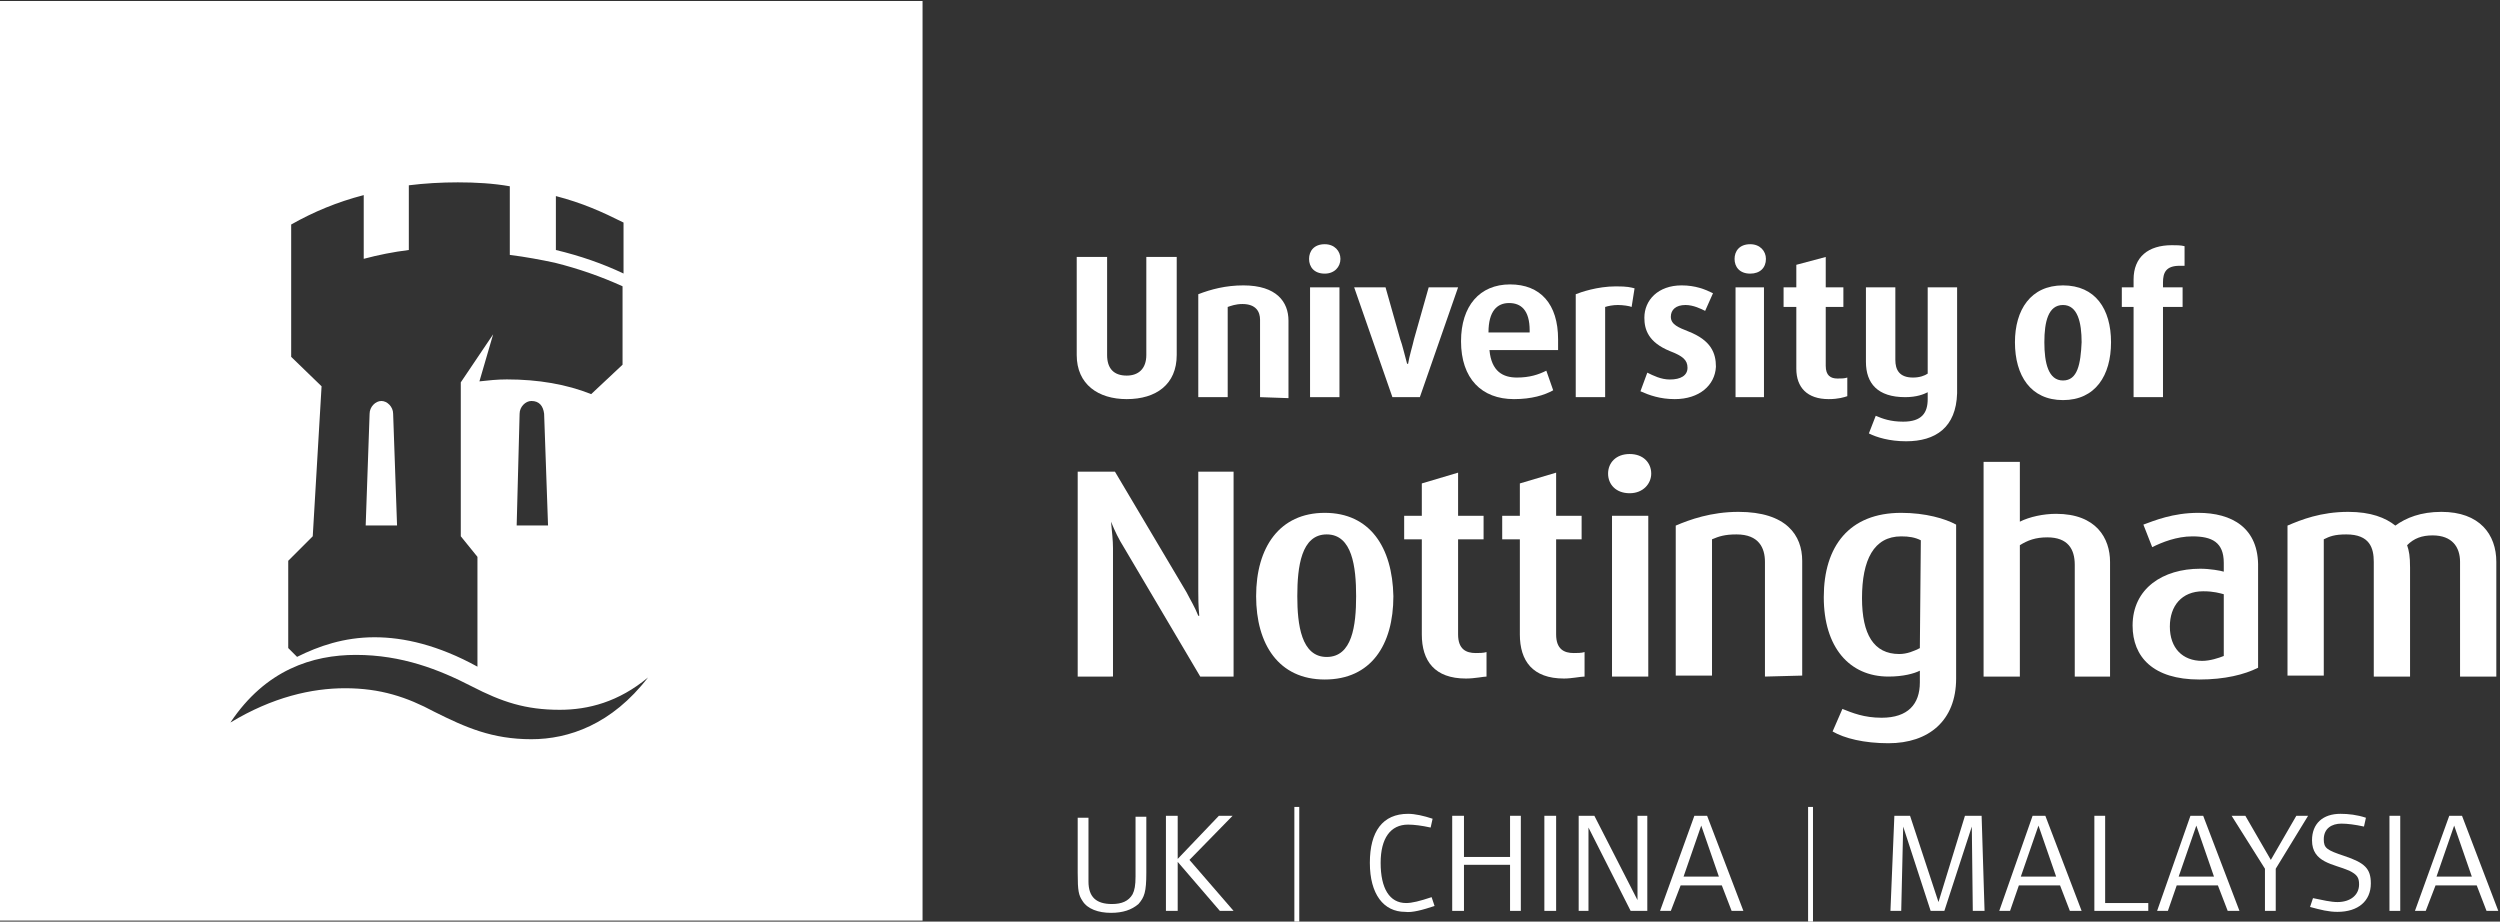 <?xml version="1.0" encoding="utf-8"?>
<!-- Generator: Adobe Illustrator 27.2.0, SVG Export Plug-In . SVG Version: 6.00 Build 0)  -->
<svg version="1.1" id="Layer_1" xmlns="http://www.w3.org/2000/svg" xmlns:xlink="http://www.w3.org/1999/xlink" x="0px" y="0px"
	 viewBox="0 0 255 94" style="enable-background:new 0 0 255 94;" xml:space="preserve">
<rect x="0" y="0" width="255" height="94" fill="#333333" stroke="none"/>
<style type="text/css">
	.st0{fill:#FFFFFF;}
</style>
<g id="UK-Header" transform="translate(-19, -15)">
	<g>
		<g id="Group-10" transform="translate(19, 15)">
			<g id="UoN_Logo_RGB">
				<g id="New_Logo">
					<g id="Uni_of_Notts" transform="translate(109.825, 24.61)">
						<path id="Shape" class="st0" d="M36.5,67.8l-0.3-0.9c-1.2,0.4-2,0.6-2.6,0.6c-1.7,0-2.6-1.5-2.6-4.1c0-2.5,1-3.9,2.8-3.9
							c0.6,0,1.4,0.1,2.3,0.3l0.2-0.9c-0.9-0.3-1.8-0.5-2.5-0.5c-2.6,0-3.9,1.8-3.9,5c0,3.2,1.4,5,3.6,5
							C34.2,68.5,35.3,68.2,36.5,67.8L36.5,67.8z"/>
						<polygon id="Shape_00000090985805379454908480000007304226051785713578_" class="st0" points="45.3,68.3 45.3,58.6 44.2,58.6 
							44.2,62.8 39.5,62.8 39.5,58.6 38.3,58.6 38.3,68.3 39.5,68.3 39.5,63.6 44.2,63.6 44.2,68.3 						"/>
						<polygon id="Shape_00000019642321830778405040000010314509309699218061_" class="st0" points="48.9,68.3 48.9,58.6 47.7,58.6 
							47.7,68.3 						"/>
						<polygon id="Shape_00000129904659804535780460000009046309023151851432_" class="st0" points="58.2,68.3 58.2,58.6 57.2,58.6 
							57.2,67.2 52.8,58.6 51.2,58.6 51.2,68.3 52.2,68.3 52.2,59.8 56.5,68.3 						"/>
						<path id="Shape_00000034088536974797626850000000715123354664567181_" class="st0" d="M64.3,58.6H63l-3.5,9.7h1.1l1-2.6h4.2
							l1,2.6h1.2L64.3,58.6z M61.9,64.8l1.8-5.2l1.8,5.2H61.9z"/>
						<polygon id="Shape_00000029043860374599531920000012946380367312668553_" class="st0" points="92.6,68.3 92.3,58.6 90.6,58.6 
							87.9,67.4 85,58.6 83.4,58.6 83,68.3 84.1,68.3 84.3,59.7 87.1,68.3 88.5,68.3 91.3,59.7 91.4,68.3 						"/>
						<path id="Shape_00000038413810666127167880000005211637988049024944_" class="st0" d="M98.8,58.6h-1.3l-3.4,9.7h1.1l0.9-2.6
							h4.2l1,2.6h1.2L98.8,58.6z M96.3,64.8l1.8-5.2l1.8,5.2H96.3z"/>
						<polygon id="Shape_00000020399980518365584860000012477141617740059070_" class="st0" points="109.3,68.3 109.3,67.5 
							104.9,67.5 104.9,58.6 103.8,58.6 103.8,68.3 						"/>
						<path id="Shape_00000027566816961040158440000004610291171104013986_" class="st0" d="M114.9,58.6h-1.3l-3.4,9.7h1.1l0.9-2.6
							h4.2l1,2.6h1.2L114.9,58.6z M112.4,64.8l1.8-5.2l1.8,5.2H112.4z"/>
						<polygon id="Shape_00000062909982169523321290000017846986825236132031_" class="st0" points="125.6,58.6 124.4,58.6 
							121.8,63.1 119.2,58.6 117.8,58.6 121.2,64 121.2,68.3 122.3,68.3 122.3,64 						"/>
						<path id="Shape_00000032616898075991827540000005588212619270985627_" class="st0" d="M132,65.5c0-1.5-0.6-2.1-2.7-2.8
							c-1.8-0.6-2.1-0.8-2.1-1.7c0-1.1,0.8-1.6,1.8-1.6c0.6,0,1.4,0.1,2.3,0.3l0.2-0.9c-0.9-0.3-1.8-0.4-2.6-0.4
							c-1.8,0-2.9,1-2.9,2.7c0,2.3,2.2,2.4,3.8,3.1c0.8,0.4,1,0.7,1,1.4c0,1.1-0.9,1.8-2.2,1.8c-0.7,0-1.5-0.2-2.5-0.4l-0.3,0.9
							c1.1,0.3,1.9,0.5,2.8,0.5C130.7,68.4,132,67.3,132,65.5L132,65.5z"/>
						<polygon id="Shape_00000037653421955728270390000016794677274928547476_" class="st0" points="135,68.3 135,58.6 133.9,58.6 
							133.9,68.3 						"/>
						<path id="Shape_00000068646795182875664550000002291264759429723303_" class="st0" d="M141.3,58.6H140l-3.5,9.7h1.1l1-2.6h4.2
							l1,2.6h1.2L141.3,58.6z M138.7,64.8l1.8-5.2l1.8,5.2H138.7z"/>
						<path id="Shape_00000081640162000421996230000013508692962543275918_" class="st0" d="M7.1,64.4v-5.7H6v6.1
							c0,0.9-0.1,1.4-0.3,1.8c-0.4,0.7-1.1,1-2.1,1c-1.6,0-2.4-0.7-2.4-2.3v-6.5H0.1v5.6c0,1.9,0.1,2.3,0.5,2.9
							c0.5,0.8,1.6,1.2,2.9,1.2c1.2,0,2.1-0.3,2.8-0.9C6.9,66.9,7.1,66.4,7.1,64.4L7.1,64.4z"/>
						<polygon id="Shape_00000127735673236653840680000010432241092433928073_" class="st0" points="16,68.3 11.5,63.1 15.9,58.6 
							14.5,58.6 10.3,63 10.3,58.6 9.1,58.6 9.1,68.3 10.3,68.3 10.3,63.3 14.6,68.3 						"/>
						<rect id="Rectangle-path" x="22.2" y="57.7" class="st0" width="0.5" height="11.7"/>
						
							<rect id="Rectangle-path_00000081628858967007946710000008279619620848122555_" x="74.6" y="57.7" class="st0" width="0.5" height="11.7"/>
						<path id="Shape_00000104686407709662173030000012697563560273121678_" class="st0" d="M141.1,44.4V32.7c0-1.5-0.8-2.7-2.8-2.7
							c-1.1,0-1.9,0.3-2.6,1c0.2,0.6,0.3,1.1,0.3,2.3v11.1h-3.7V32.7c0-1.4-0.4-2.8-2.8-2.8c-1.2,0-1.7,0.2-2.3,0.5v13.9h-3.7V29
							c1.4-0.6,3.4-1.4,6.2-1.4c2.3,0,3.8,0.6,4.8,1.4c1.1-0.8,2.6-1.4,4.7-1.4c3.9,0,5.6,2.3,5.6,5.1v11.7H141.1L141.1,44.4z"/>
						<path id="Shape_00000114758894948820909790000013326805734724013245_" class="st0" d="M101.8,44.4V33c0-1.6-0.7-2.8-2.8-2.8
							c-1.2,0-2,0.3-2.8,0.8v13.4h-3.7V22.5h3.7v6.1c1-0.5,2.4-0.8,3.7-0.8c4.1,0,5.5,2.5,5.5,4.9v11.7L101.8,44.4L101.8,44.4z"/>
						<path id="Shape_00000011725470397070638190000009043483509560184490_" class="st0" d="M56.4,25.7c-1.4,0-2.2-0.9-2.2-2
							s0.8-2,2.2-2c1.4,0,2.2,0.9,2.2,2C58.6,24.7,57.8,25.7,56.4,25.7L56.4,25.7z"/>
						<path id="Shape_00000182511931190780194920000002317684031909933748_" class="st0" d="M70.2,44.4V32.7c0-1.4-0.6-2.8-2.9-2.8
							c-1.2,0-1.8,0.2-2.5,0.5v13.9h-3.7V29c1.4-0.6,3.6-1.4,6.4-1.4c4.9,0,6.5,2.4,6.5,5v11.7L70.2,44.4L70.2,44.4z"/>
						<polygon id="Shape_00000100379055701471894540000000066250147057304220_" class="st0" points="54.6,44.4 54.6,28 58.3,28 
							58.3,44.4 						"/>
						<path id="Shape_00000168096508019553371510000017359662591194541749_" class="st0" d="M49.7,44.6c-3.2,0-4.5-1.8-4.5-4.5v-9.7
							h-1.8V28h1.8v-3.3l3.7-1.1V28h2.6v2.4h-2.6v9.7c0,1.5,0.8,1.9,1.8,1.9c0.3,0,0.8,0,1.1-0.1v2.5C51.4,44.4,50.5,44.6,49.7,44.6
							L49.7,44.6z"/>
						<path id="Shape_00000039832667875051972490000005056637337537008291_" class="st0" d="M39.7,44.6c-3.2,0-4.5-1.8-4.5-4.5v-9.7
							h-1.8V28h1.8v-3.3l3.7-1.1V28h2.6v2.4h-2.6v9.7c0,1.5,0.8,1.9,1.8,1.9c0.3,0,0.8,0,1.1-0.1v2.5C41.5,44.4,40.6,44.6,39.7,44.6
							L39.7,44.6z"/>
						<path id="Shape_00000109731531775477572930000016131441339040872333_" class="st0" d="M12.6,44.4L4.8,31.2
							c-0.5-0.8-0.9-1.6-1.3-2.6H3.5c0.1,1.1,0.2,1.9,0.2,2.7v13.1H0.1V23.5h3.8l7.3,12.3c0.4,0.8,0.8,1.4,1.2,2.4h0.1
							c-0.1-1.1-0.1-1.8-0.1-2.5V23.5h3.6v20.9L12.6,44.4L12.6,44.4z"/>
						<path id="Shape_00000137125325230927743490000008753903218731733413_" class="st0" d="M114.4,27.7c-2.6,0-4.5,0.8-5.6,1.2
							l0.9,2.3c1-0.5,2.5-1.1,4.1-1.1c2,0,3.2,0.6,3.2,2.7v0.9c-0.3-0.1-1.4-0.3-2.4-0.3c-3.8,0-6.9,2-6.9,5.8
							c0,3.2,2.1,5.5,6.8,5.5c2.6,0,4.6-0.5,6-1.2V33.3C120.6,29.2,117.8,27.7,114.4,27.7L114.4,27.7z M117,42.3
							c-0.5,0.2-1.4,0.5-2.2,0.5c-2,0-3.3-1.3-3.3-3.5c0-2.1,1.2-3.6,3.4-3.6c1.1,0,1.7,0.2,2.1,0.3L117,42.3L117,42.3z"/>
						<path id="Shape_00000049213093601556928720000000097689672796077488_" class="st0" d="M84.1,27.7c-5.3,0-7.9,3.4-7.9,8.6
							c0,5.1,2.6,8.1,6.6,8.1c1.5,0,2.6-0.3,3.2-0.6V45c0,2.2-1.2,3.6-3.9,3.6c-1.8,0-3-0.5-4-0.9L77.1,50c1.2,0.7,3.2,1.2,5.7,1.2
							c4.1,0,6.9-2.3,6.9-6.6V28.9C88.6,28.3,86.6,27.7,84.1,27.7L84.1,27.7z M86,41.5c-0.6,0.3-1.3,0.6-2.1,0.6
							c-2.6,0-3.8-2-3.8-5.7c0-3.9,1.2-6.3,4-6.3c0.8,0,1.4,0.1,2,0.4L86,41.5L86,41.5z"/>
						<path id="Shape_00000013171205602157269530000005729870306477979839_" class="st0" d="M25.3,27.7c-4.6,0-7,3.5-7,8.5
							c0,4.9,2.3,8.5,7,8.5s7-3.5,7-8.5C32.2,31.2,29.9,27.7,25.3,27.7L25.3,27.7z M25.5,42.4c-2.6,0-3-3.3-3-6.2c0-3,0.4-6.3,3-6.3
							s3,3.3,3,6.3C28.5,39.2,28.1,42.4,25.5,42.4L25.5,42.4z"/>
						<path id="Shape_00000039092984906378200120000003250074715003327669_" class="st0" d="M112.5,2.5c-1.4,0-1.7,0.7-1.7,1.7v0.5
							h2v2h-2v9.2h-3V6.7h-1.2v-2h1.2V3.9c0-2.3,1.5-3.5,3.9-3.5c0.5,0,0.9,0,1.3,0.1v2L112.5,2.5L112.5,2.5z"/>
						<path id="Shape_00000154406539259624499380000015375431781650328212_" class="st0" d="M84.6,20.4c-1.7,0-3-0.4-3.8-0.8
							l0.7-1.8c0.7,0.3,1.5,0.6,2.8,0.6c1.9,0,2.5-0.9,2.5-2.3v-0.7c-0.4,0.2-1.1,0.5-2.3,0.5c-2.8,0-4-1.4-4-3.6V4.7h3v7.4
							c0,1,0.4,1.8,1.8,1.8c0.7,0,1.2-0.2,1.5-0.4V4.7h3v10.8C89.7,19,87.6,20.4,84.6,20.4L84.6,20.4z"/>
						<path id="Shape_00000116922462222882541910000006934986043370254977_" class="st0" d="M76.7,16.1c-2.2,0-3.3-1.2-3.3-3.1V6.7
							h-1.3v-2h1.3V2.4l3-0.8v3.1h1.8v2h-1.8v6c0,1,0.5,1.3,1.2,1.3c0.4,0,0.7,0,1-0.1v1.9C78.3,15.9,77.7,16.1,76.7,16.1L76.7,16.1
							z"/>
						<polygon id="Shape_00000152227063508901234540000003181836511173068688_" class="st0" points="67.2,15.9 67.2,4.7 70.1,4.7 
							70.1,15.9 						"/>
						<path id="Shape_00000029014863550610488500000005734068751039783304_" class="st0" d="M61,16.1c-1.5,0-2.6-0.4-3.5-0.8
							l0.7-1.9c0.6,0.3,1.4,0.7,2.3,0.7c1.1,0,1.8-0.4,1.8-1.2c0-0.8-0.5-1.2-1.8-1.7c-2.2-0.9-2.6-2.2-2.6-3.4
							c0-1.8,1.4-3.3,3.8-3.3c1.4,0,2.4,0.4,3.2,0.8l-0.8,1.8c-0.4-0.2-1.2-0.6-2-0.6c-1,0-1.5,0.5-1.5,1.2c0,0.8,0.8,1.1,1.8,1.5
							c2.3,0.9,2.8,2.2,2.8,3.6C65.1,14.7,63.5,16.1,61,16.1L61,16.1z"/>
						<path id="Shape_00000014601064627849849730000010752960372961731991_" class="st0" d="M56.6,6.7c-0.2-0.1-0.9-0.2-1.4-0.2
							c-0.5,0-1,0.1-1.3,0.2v9.2h-3V5.4c0.5-0.2,2.2-0.8,4.1-0.8c1.2,0,1.5,0.1,1.9,0.2L56.6,6.7L56.6,6.7z"/>
						<path id="Shape_00000005984463292494407860000000946037606064498586_" class="st0" d="M25.3,3.3c-1.1,0-1.6-0.7-1.6-1.5
							s0.5-1.5,1.6-1.5c1,0,1.6,0.7,1.6,1.5S26.3,3.3,25.3,3.3L25.3,3.3z"/>
						<path id="Shape_00000078007258265408529040000009543170295126500497_" class="st0" d="M35,15.9h-2.8L28.3,4.7h3.2l1.5,5.3
							c0.2,0.5,0.5,1.8,0.7,2.5h0.1c0.1-0.7,0.5-2,0.6-2.5l1.5-5.3h3L35,15.9L35,15.9z"/>
						<polygon id="Shape_00000124120431434115352810000015839710495280203153_" class="st0" points="23.8,15.9 23.8,4.7 26.8,4.7 
							26.8,15.9 						"/>
						<path id="Shape_00000173845778948731710100000015374420557691177892_" class="st0" d="M68.7,3.3c-1.1,0-1.6-0.7-1.6-1.5
							s0.5-1.5,1.6-1.5c1,0,1.6,0.7,1.6,1.5C70.3,2.7,69.7,3.3,68.7,3.3L68.7,3.3z"/>
						<path id="Shape_00000060019801310575049240000015635893183763407789_" class="st0" d="M18.7,15.9V8c0-0.8-0.4-1.6-1.8-1.6
							c-0.7,0-1.2,0.2-1.5,0.3v9.2h-3V5.4c1.3-0.5,2.8-0.9,4.6-0.9c3.4,0,4.6,1.7,4.6,3.6V16L18.7,15.9L18.7,15.9z"/>
						<path id="Shape_00000013901202495146847890000010467175347343256233_" class="st0" d="M5.1,16.1c-2.9,0-5.1-1.5-5.1-4.5v-10
							h3.1v10c0,1.4,0.7,2.1,2,2.1c1.2,0,2-0.7,2-2.1v-10h3.1v10C10.2,14.6,8.1,16.1,5.1,16.1L5.1,16.1z"/>
						<path id="Shape_00000174579873630959665850000004104380385213239172_" class="st0" d="M100.6,4.5c-3.3,0-4.9,2.5-4.9,5.8
							c0,3.4,1.6,5.9,4.9,5.9s4.9-2.5,4.9-5.9C105.5,6.9,103.9,4.5,100.6,4.5L100.6,4.5z M100.6,14.2c-1.5,0-1.9-1.8-1.9-3.9
							c0-2.1,0.4-3.8,1.9-3.8s1.9,1.8,1.9,3.8C102.4,12.5,102.1,14.2,100.6,14.2L100.6,14.2z"/>
						<path id="Shape_00000064314497237747927130000002306214836985868943_" class="st0" d="M49.1,10c0-3.6-1.8-5.6-4.9-5.6
							c-3.1,0-5,2.2-5,5.8c0,3.8,2.1,5.9,5.4,5.9c1.8,0,3.1-0.4,4-0.9l-0.7-2c-0.8,0.4-1.7,0.7-3,0.7c-1.4,0-2.6-0.6-2.8-2.8h7V10
							L49.1,10z M46.2,9.3H42c0-2.2,0.9-3,2.1-3c1.2,0,2.1,0.7,2.1,2.8V9.3L46.2,9.3z"/>
					</g>
				</g>
			</g>
		</g>
	</g>
</g>
<g>
	<path class="st0" d="M40.1,42.2c0-0.7-0.6-1.3-1.2-1.3s-1.2,0.6-1.2,1.3l-0.4,11.4h3.2L40.1,42.2z"/>
	<path class="st0" d="M0,0.1v93.8h94.1V0.1H0z M56.7,20c2.7,0.7,4.7,1.6,6.9,2.7v5.2c-2.1-1-4.4-1.8-6.9-2.4V20z M29.4,57.2l2.5-2.5
		l0.9-15.3l-3.1-3V22.9c2.3-1.3,4.7-2.3,7.4-3v6.5c1.5-0.4,3-0.7,4.6-0.9v-6.6c1.6-0.2,3.3-0.3,5-0.3c1.8,0,3.6,0.1,5.3,0.4v7
		c1.6,0.2,3.2,0.5,4.6,0.8c2.4,0.6,4.7,1.4,6.9,2.4v8l-3.2,3c-2.5-1-5.4-1.5-8.6-1.5c-1,0-1.9,0.1-2.8,0.2l1.4-4.8L47,39v15.7
		l1.7,2.1V68c-4-2.2-7.5-3-10.5-3c-3.1,0-5.7,0.9-7.9,2l-0.9-0.9V57.2z M55.9,53.6h-3.2L53,42.2c0-0.7,0.6-1.3,1.2-1.3
		c0.8,0,1.2,0.5,1.3,1.3L55.9,53.6z M54.2,75.4c-4,0-6.7-1.2-9.9-2.8c-2.8-1.5-5.5-2.4-9.1-2.4c-3.4,0-7.4,0.9-11.7,3.5
		c3.6-5.4,8.4-6.9,12.8-6.9c4.7,0,8.5,1.5,11.8,3.2c3.1,1.6,5.5,2.4,9,2.4c2.9,0,6-0.8,9-3.3C62.4,73.9,58,75.4,54.2,75.4z"/>
</g>
</svg>
